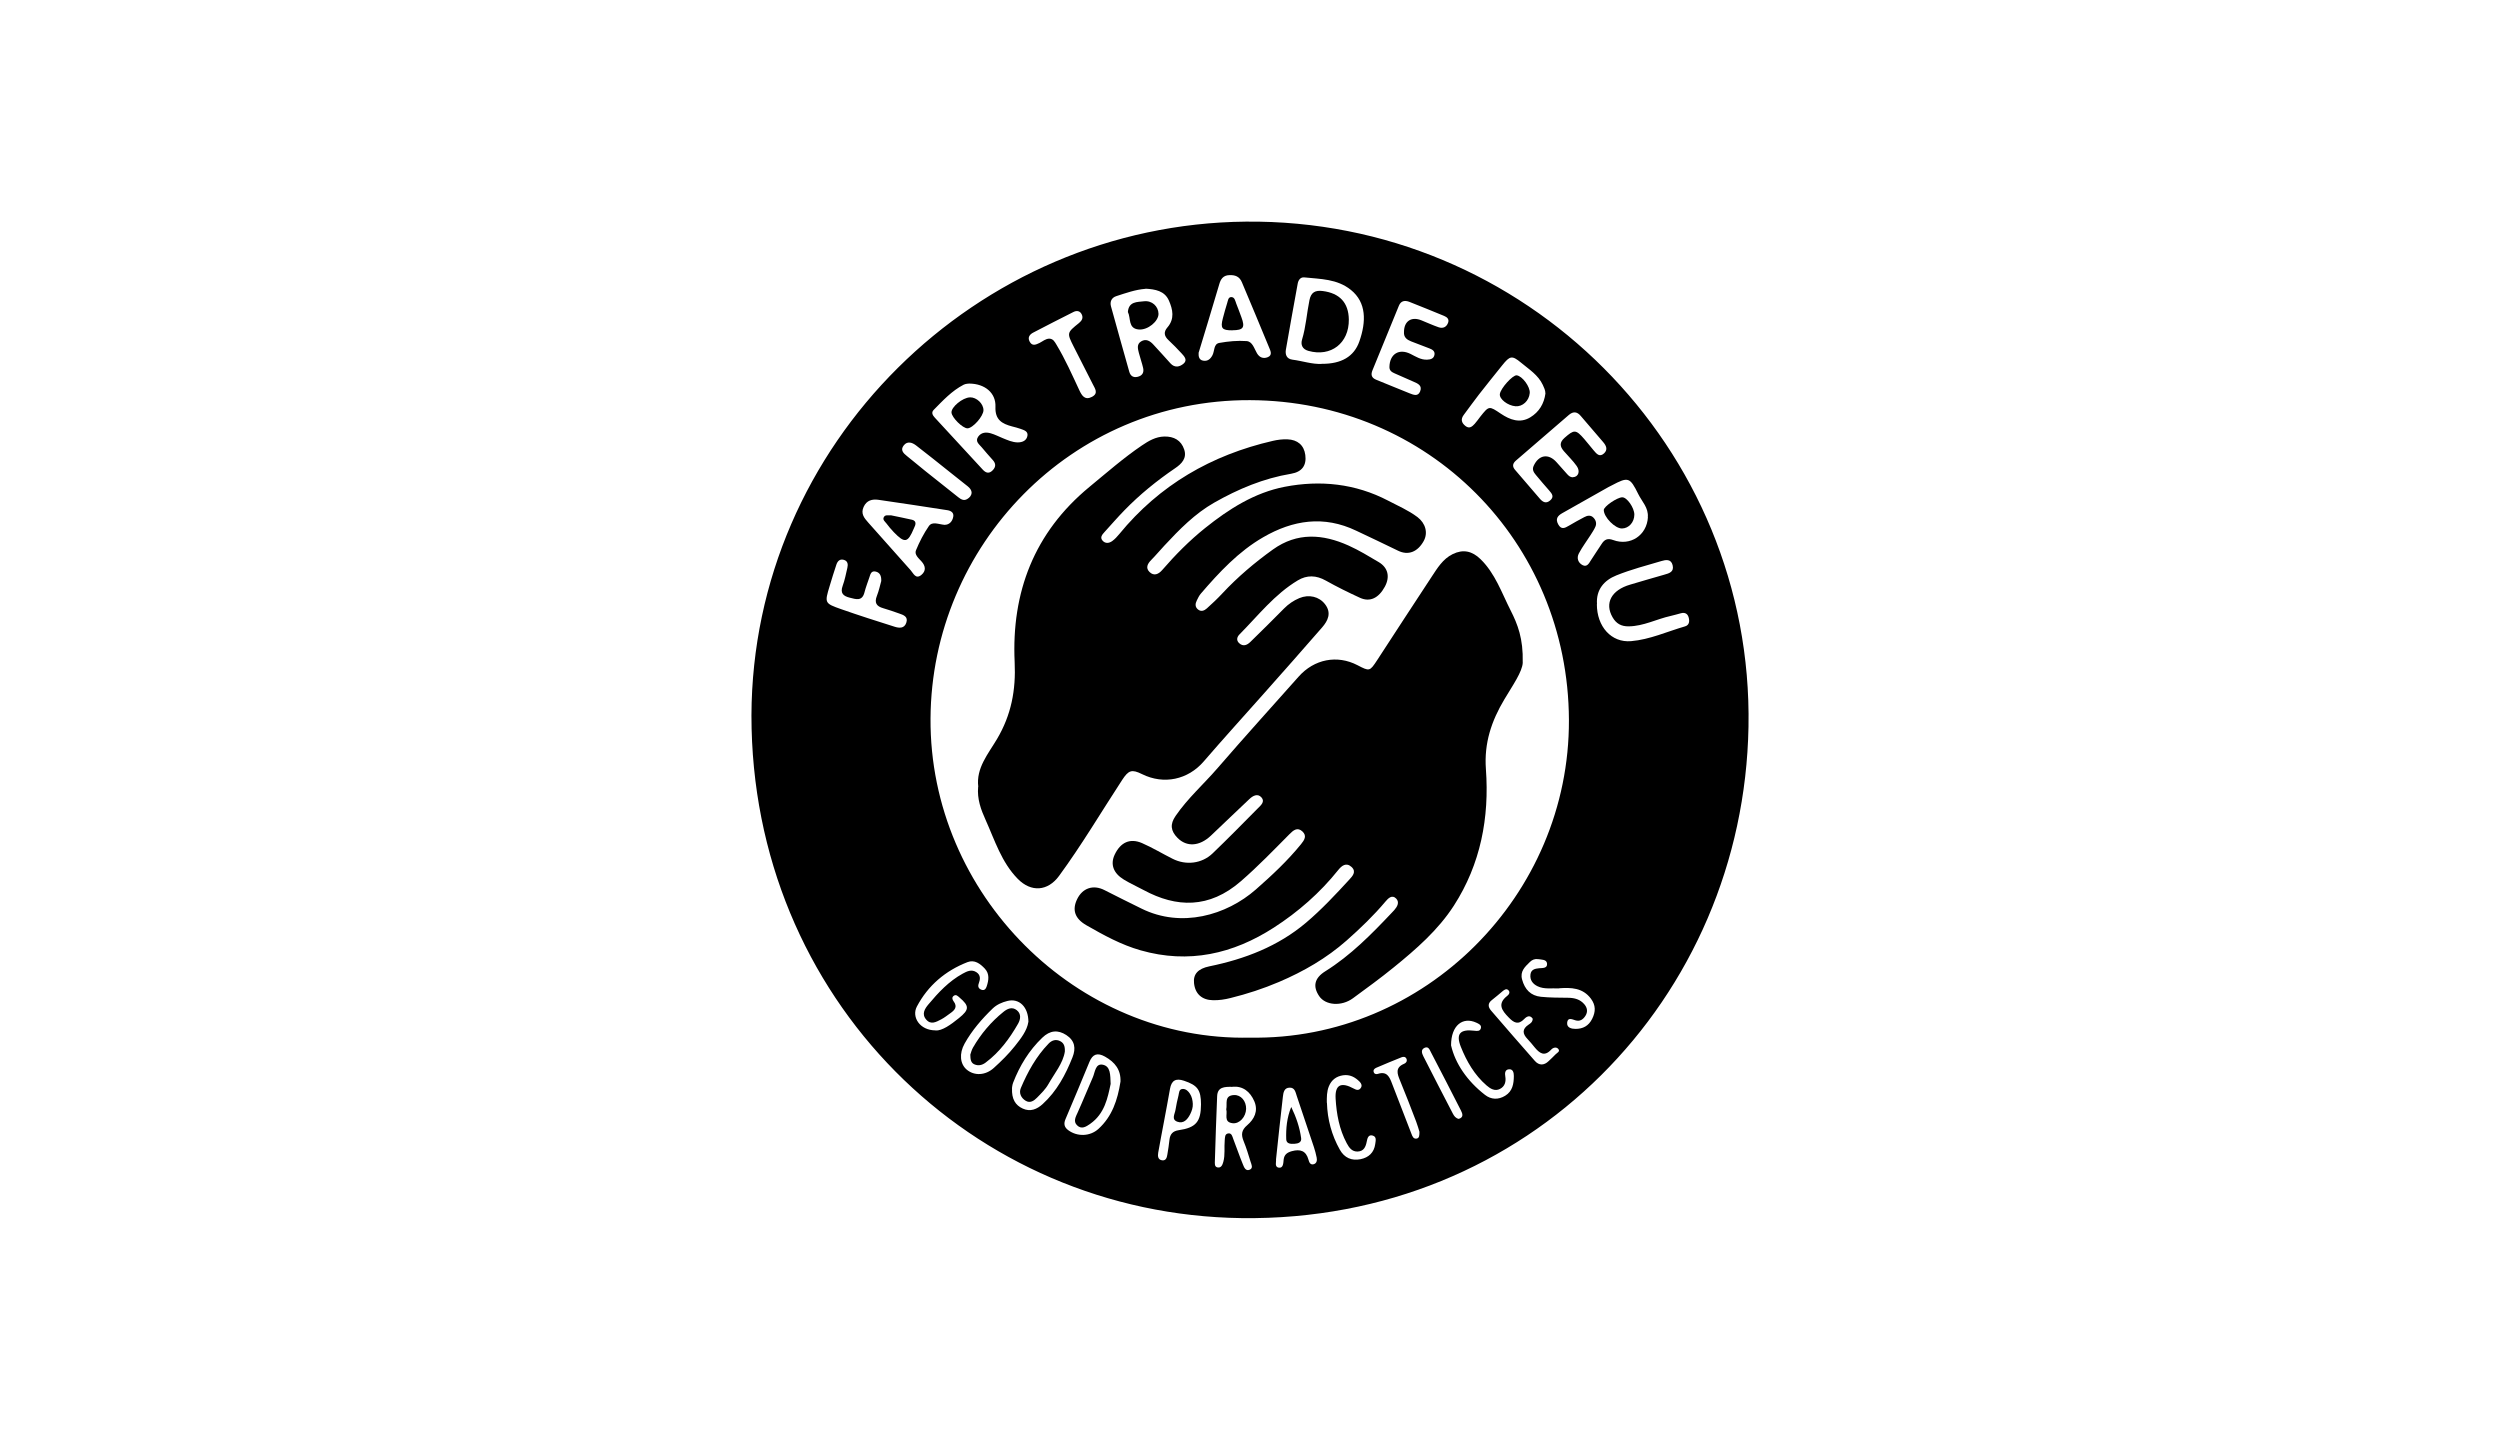 <svg viewBox="0 0 408.91 235.5" xmlns="http://www.w3.org/2000/svg" data-sanitized-data-name="Capa 1" data-name="Capa 1" id="Capa_1">
  <defs>
    <style>
      .cls-1 {
        fill: #000;
      }

      .cls-1, .cls-2 {
        stroke-width: 0px;
      }

      .cls-2 {
        fill: #fff;
      }
    </style>
  </defs>
  <rect height="236" width="409" class="cls-2"></rect>
  <g>
    <path d="M122.91,117.02c.14-44.38,36.81-80.34,80.86-80.77,45.66-.44,83.05,36.82,82.22,82.63-.8,44.31-35.93,80.96-82.9,80.36-44.08-.57-80.2-35.96-80.18-82.22ZM204.47,169.72c28.56.49,52.26-23.32,52.15-51.96-.11-29.2-23.04-52.2-52.17-52.31-29.27-.11-52.09,23.81-52.25,52.07-.17,28.75,23.91,52.83,52.27,52.2ZM216.23,59.51c3.15.01,5.24-1.17,6.11-3.66,1.14-3.25,1.17-6.37-1.38-8.43-2.26-1.82-4.98-1.77-7.63-2.05-.6-.06-.96.41-1.07,1.01-.65,3.59-1.31,7.18-1.93,10.78-.14.8.08,1.54,1.07,1.67,1.65.21,3.24.78,4.82.69ZM269.52,84.61c.15-1.54-.96-2.58-1.56-3.8-1.37-2.78-1.65-2.84-4.31-1.43-.19.1-.39.19-.57.29-2.52,1.42-5.04,2.85-7.56,4.27-.76.43-1.14.94-.65,1.83.5.91,1.08.61,1.74.22.83-.49,1.67-.96,2.53-1.41.49-.26,1.03-.38,1.49.09.41.42.55.95.32,1.48-.21.49-.52.93-.8,1.38-.63.99-1.35,1.94-1.9,2.98-.4.75-.15,1.54.61,1.93.7.35,1.03-.27,1.35-.79.57-.9,1.18-1.78,1.76-2.68.46-.72.96-.98,1.88-.64,2.81,1.04,5.52-.78,5.69-3.73ZM187.38,47.24c-1.65.12-3.22.69-4.8,1.2-.78.25-1.07.92-.86,1.68.98,3.57,1.99,7.13,2.99,10.69.19.66.63.99,1.34.83.77-.17,1.09-.68.93-1.43-.19-.84-.49-1.65-.7-2.48-.17-.68-.39-1.43.37-1.89.79-.48,1.45-.08,1.99.51.95,1.02,1.88,2.06,2.81,3.09.71.78,1.52.57,2.15.03.67-.58.11-1.18-.32-1.65-.69-.75-1.4-1.48-2.15-2.18-.72-.67-.84-1.33-.18-2.09,1.21-1.4.88-2.94.24-4.39-.7-1.59-2.24-1.85-3.83-1.94ZM158.59,62.73c-.15.03-.62.01-.98.2-1.93,1-3.39,2.59-4.89,4.11-.43.44-.18.88.18,1.27,2.61,2.83,5.22,5.66,7.83,8.49.5.55,1.03.75,1.64.12.55-.57.53-1.11,0-1.69-.61-.68-1.21-1.36-1.79-2.06-.42-.51-1.15-.97-.56-1.78.52-.7,1.3-.73,2.05-.51.66.19,1.29.52,1.93.78.79.32,1.58.69,2.46.7.76,0,1.44-.28,1.59-1.07.14-.75-.56-.94-1.11-1.14-.45-.16-.92-.28-1.39-.4-1.66-.44-2.82-1.08-2.73-3.23.09-2.25-1.73-3.75-4.23-3.78ZM154.54,85.84c.7-.01,1.23-.5,1.38-1.33.12-.67-.39-.97-.96-1.06-3.76-.58-7.52-1.16-11.29-1.7-1.01-.14-1.92.08-2.41,1.16-.5,1.09.07,1.8.75,2.56,2.33,2.58,4.61,5.22,6.94,7.8.45.5.82,1.53,1.75.77.8-.66.71-1.47,0-2.24-.46-.5-1.17-1.1-.88-1.79.57-1.38,1.26-2.73,2.1-3.95.57-.83,1.59-.29,2.61-.21ZM196.05,57.66c-.04.66.08,1.21.73,1.33.73.14,1.21-.26,1.54-.9.36-.69.17-1.83,1.11-2,1.46-.26,2.99-.41,4.47-.3.97.07,1.24,1.23,1.7,2,.43.73,1.09.92,1.79.62.78-.34.4-1.06.2-1.55-1.46-3.57-2.97-7.13-4.46-10.69-.39-.94-1.1-1.21-2.06-1.17-1,.04-1.4.64-1.64,1.48-.59,2.01-1.19,4.01-1.8,6.02-.53,1.75-1.06,3.49-1.57,5.17ZM261.19,98.83c0,3.65,2.36,6.32,5.6,6.04,3.06-.26,5.89-1.57,8.83-2.42.69-.2.76-.84.58-1.47-.18-.63-.63-.83-1.24-.68-.57.15-1.14.32-1.71.45-2.3.51-4.42,1.67-6.85,1.7-1.22.02-2.05-.45-2.64-1.48-1.34-2.32-.19-4.46,2.89-5.35,1.85-.54,3.7-1.1,5.56-1.62.83-.23,1.64-.46,1.37-1.56-.26-1.05-1.13-.88-1.84-.67-2.47.73-4.97,1.38-7.35,2.34-2,.8-3.35,2.32-3.18,4.72ZM257.29,78.05c.86-.03,1.23-.95.6-1.83-.61-.87-1.4-1.61-2.1-2.43-.65-.76-.76-1.4.12-2.18,1.55-1.36,1.83-1.4,3.21.19.53.61,1.02,1.25,1.54,1.86.46.53.95,1.2,1.71.49.65-.61.35-1.26-.15-1.84-1.22-1.42-2.45-2.84-3.66-4.27-.6-.72-1.23-.78-1.94-.18-2.88,2.48-5.75,4.97-8.64,7.45-.55.47-.67.95-.19,1.52,1.36,1.59,2.71,3.18,4.08,4.75.46.53.99.85,1.66.29.73-.61.32-1.11-.13-1.63-.74-.85-1.48-1.69-2.19-2.56-.34-.41-.64-.85-.37-1.46.83-1.84,2.44-2.11,3.77-.6.57.64,1.14,1.28,1.71,1.92.25.28.53.54.95.53ZM229.64,54.32c0-1.78,1.19-2.59,2.84-1.93.95.38,1.87.81,2.83,1.14.7.24,1.29-.02,1.55-.75.2-.58-.16-.9-.66-1.11-1.89-.77-3.77-1.55-5.66-2.29-.72-.28-1.39-.22-1.73.62-1.44,3.52-2.88,7.04-4.32,10.56-.29.7-.19,1.23.6,1.55,1.84.73,3.66,1.52,5.51,2.24.58.22,1.31.55,1.67-.3.41-.98-.34-1.31-1.07-1.62-1.04-.44-2.06-.9-3.09-1.36-.46-.2-.86-.45-.85-1.04.04-2.12,1.56-3.08,3.45-2.14.86.43,1.67.98,2.7.94.57-.02,1.11-.15,1.22-.81.1-.59-.35-.85-.82-1.03-1-.39-2-.76-3-1.15-.69-.27-1.23-.67-1.17-1.53ZM252.77,64.34c0-.52-.22-.93-.42-1.38-.76-1.63-2.26-2.55-3.55-3.63-1.5-1.25-1.84-1.14-3.1.43-1.27,1.58-2.55,3.17-3.8,4.77-.85,1.1-1.66,2.23-2.49,3.34-.52.7-.37,1.29.29,1.81.65.51,1.1.08,1.51-.36.32-.35.59-.76.89-1.14,1.46-1.84,1.45-1.81,3.39-.51,1.48.99,3.11,1.62,4.81.59,1.44-.87,2.26-2.23,2.48-3.92ZM144.14,95c.03-.84-.24-1.35-.9-1.51-.75-.18-.87.43-1.04.94-.27.81-.59,1.62-.8,2.45-.38,1.52-1.4,1.13-2.41.88-1.06-.26-1.6-.74-1.16-1.94.35-.95.54-1.96.77-2.95.13-.56.08-1.11-.58-1.3-.65-.19-1.02.21-1.21.76-.39,1.17-.76,2.35-1.11,3.53-.84,2.78-.84,2.82,1.92,3.79,2.88,1.01,5.79,1.94,8.71,2.86.73.23,1.57.32,1.9-.63.36-1.02-.44-1.29-1.17-1.54-.86-.3-1.72-.61-2.6-.86-1.1-.31-1.48-.89-1.03-2.02.33-.84.52-1.74.72-2.46ZM171.64,55.39c.64.03.88.53,1.16.99,1.44,2.39,2.56,4.93,3.74,7.45.41.88.91,1.69,2.07,1.08,1.1-.58.48-1.36.14-2.05-1.03-2.06-2.09-4.1-3.13-6.16-1.13-2.25-1.13-2.26.87-3.87.48-.39.71-.83.45-1.39-.28-.61-.83-.68-1.36-.41-2.2,1.11-4.4,2.23-6.58,3.37-.56.29-.95.76-.6,1.45.42.83,1.03.53,1.64.24.52-.26.97-.69,1.6-.7ZM201.6,177.77c-1.33-.03-2.46.01-2.52,1.53-.15,3.53-.26,7.06-.37,10.58-.01.41-.09.98.45,1.07.6.11.8-.45.93-.91.32-1.15.12-2.35.23-3.52.05-.46-.02-1.08.62-1.14.52-.05.63.51.77.89.54,1.4,1.02,2.81,1.59,4.2.19.46.44,1.15,1.13.84.57-.26.26-.85.12-1.29-.35-1.12-.68-2.26-1.13-3.35-.43-1.06-.4-1.8.59-2.64,1.12-.96,1.83-2.29,1.16-3.88-.7-1.64-1.91-2.54-3.57-2.4ZM168.21,167.16c0-2.48-1.52-3.92-3.43-3.44-.88.22-1.73.58-2.41,1.23-1.78,1.72-3.39,3.58-4.6,5.75-.91,1.63-.75,3.34.37,4.27,1.22,1.01,3.03.96,4.41-.29,1.23-1.11,2.43-2.29,3.45-3.58.99-1.24,1.99-2.54,2.2-3.94ZM165.53,178.01c-.07,1.74.53,2.76,1.77,3.32,1.22.55,2.3.12,3.24-.74,2.32-2.11,3.74-4.79,4.88-7.65.58-1.46.41-2.72-1.02-3.65-1.35-.87-2.65-.79-3.93.45-2.16,2.07-3.68,4.57-4.76,7.35-.15.39-.17.83-.19.91ZM183.27,176.98c.1-1.99-.9-3.24-2.54-4.16-1.22-.68-2.01-.42-2.54.87-1.29,3.12-2.58,6.24-3.91,9.35-.33.77-.21,1.33.45,1.82,1.46,1.08,3.55,1.04,4.92-.2,2.27-2.05,3.15-4.78,3.61-7.68ZM153.01,168.55c1.09.07,2.48-.93,3.84-2.03,1.71-1.38,1.73-1.97.08-3.37-.29-.25-.57-.56-.96-.25-.32.25-.19.62,0,.87.7.92.17,1.47-.55,1.97-.48.34-.95.72-1.47.99-.8.41-1.68.96-2.47.02-.78-.92-.19-1.79.38-2.47,1.62-1.94,3.34-3.78,5.59-5.02.73-.4,1.47-.76,2.26-.24.73.48.63,1.17.37,1.87-.18.5,0,.85.49,1.01.49.16.7-.22.82-.57.33-1,.49-2.04-.3-2.89-.75-.8-1.68-1.52-2.84-1.07-3.62,1.41-6.46,3.82-8.28,7.26-.91,1.72.49,3.91,3.04,3.9ZM208.71,189.62c.07.39-.29,1.26.45,1.37.76.11.74-.78.8-1.33.1-.83.59-1.16,1.34-1.37,1.37-.37,2.32-.08,2.72,1.4.11.41.3.9.87.73.49-.15.56-.64.47-1.08-.11-.58-.27-1.15-.45-1.71-.93-2.8-1.87-5.59-2.81-8.38-.2-.6-.31-1.36-1.14-1.35-.95,0-1.05.84-1.13,1.51-.4,3.35-.74,6.72-1.12,10.23ZM196.44,180.64c0-2.38-.57-3.13-2.78-3.87-1.34-.45-2.05-.05-2.29,1.33-.31,1.8-.66,3.59-.99,5.38-.31,1.69-.65,3.37-.94,5.06-.09.54-.06,1.16.66,1.25.64.07.76-.49.84-.97.14-.79.25-1.59.34-2.39.1-.92.54-1.43,1.51-1.57,2.83-.41,3.64-1.39,3.65-4.23ZM255.04,161.67c-1.25-.07-2.45.18-3.56-.36-.78-.38-1.27-1.02-1.15-1.93.1-.8.74-.95,1.42-1.01.56-.05,1.39.04,1.29-.79-.08-.67-.91-.61-1.47-.7-.5-.08-.97.1-1.32.45-.8.79-1.66,1.53-1.29,2.88.44,1.63,1.41,2.66,3.09,2.83,1.49.15,2.99.14,4.49.16,1.01.02,1.91.26,2.59,1.05.51.59.61,1.25.18,1.92-.38.58-.88.94-1.62.72-.54-.16-1.28-.55-1.36.4-.07.83.74,1,1.38,1,1.2,0,2.13-.48,2.71-1.64.59-1.18.6-2.22-.2-3.3-1.35-1.81-3.26-1.83-5.15-1.71ZM217.04,180.37c.08,2.73.77,5.3,2.11,7.68.74,1.33,1.94,1.85,3.4,1.55,1.31-.27,2.2-1.07,2.39-2.48.07-.54.26-1.18-.41-1.38-.72-.22-.88.45-.98.98-.17.86-.47,1.58-1.47,1.63-.94.04-1.41-.62-1.81-1.37-1.22-2.28-1.66-4.77-1.81-7.28-.13-2.28.89-2.78,2.98-1.64.42.23.82.35,1.13-.1.26-.36.11-.73-.17-1.02-.75-.76-1.62-1.23-2.74-1.06-1.09.17-1.87.75-2.3,1.79-.36.87-.34,1.78-.34,2.7ZM237.35,171.02c.67,2.91,2.62,5.8,5.54,8.06,1.01.79,2.18.83,3.31.14,1.21-.74,1.4-1.96,1.41-3.22,0-.53-.12-1.19-.85-1.1-.6.08-.64.65-.55,1.15.15.88-.07,1.65-.87,2.06-.83.43-1.58-.04-2.19-.57-1.98-1.71-3.27-3.96-4.21-6.32-.86-2.16-.08-2.91,2.21-2.63.45.06.94.11,1.07-.42.13-.52-.36-.72-.75-.9-2.18-1-4.13.39-4.13,3.72ZM158.92,80.61c-.01-.48-.3-.79-.64-1.07-1-.81-2.01-1.6-3.02-2.4-1.81-1.43-3.59-2.89-5.43-4.29-.62-.47-1.41-.76-2.01,0-.59.74-.08,1.27.52,1.74,1.01.8,1.99,1.64,2.99,2.44,1.8,1.44,3.6,2.88,5.41,4.3.42.33.9.64,1.47.29.38-.23.67-.53.71-1.01ZM250.7,166.63c-.44-.67-.99-.38-1.39.04-.99,1.03-1.71.61-2.54-.25-1.14-1.16-1.91-2.24-.22-3.55.29-.22.52-.64.11-.96-.29-.24-.61-.01-.86.19-.58.47-1.13.98-1.73,1.43-.73.54-.73,1.13-.18,1.77,2.38,2.75,4.75,5.51,7.16,8.23.67.76,1.49.77,2.25.03.38-.37.79-.73,1.15-1.12.23-.24.78-.45.43-.87-.33-.39-.87-.21-1.15.1-1.13,1.23-1.94.58-2.73-.38-.37-.45-.74-.92-1.15-1.34-.84-.87-.91-1.64.18-2.36.31-.2.64-.41.67-.95ZM232.17,185.12c-.14-.44-.3-1.06-.53-1.65-.86-2.25-1.72-4.5-2.64-6.72-.47-1.13-.83-2.14.68-2.76.3-.12.52-.42.38-.78-.15-.39-.51-.4-.81-.28-1.39.55-2.77,1.13-4.15,1.72-.3.13-.55.38-.39.76.13.3.43.32.69.23,1.45-.46,1.88.51,2.28,1.58,1.05,2.75,2.11,5.49,3.18,8.23.15.4.32.88.86.78.45-.09.44-.54.45-1.11ZM238.59,183.01c.84-.24.64-.83.37-1.37-1.62-3.19-3.26-6.36-4.91-9.53-.21-.4-.4-1.01-1.03-.73-.67.3-.45.91-.21,1.39,1.59,3.14,3.21,6.27,4.83,9.39.2.38.45.74.96.85Z" class="cls-1"></path>
    <path d="M249.07,108.37c-.07,1.5-1.64,3.72-3.01,6.02-2.1,3.52-3.33,7.13-3.02,11.41.58,7.92-.86,15.54-5.24,22.33-2.58,4-6.17,7.12-9.84,10.1-2.16,1.76-4.42,3.4-6.67,5.05-1.87,1.37-4.49,1.18-5.52-.35-1.06-1.57-.81-2.94,1.01-4.07,4.14-2.59,7.52-6.03,10.84-9.54.15-.16.3-.31.44-.47.49-.56.88-1.27.31-1.87-.69-.72-1.33-.02-1.75.47-1.94,2.31-4.1,4.38-6.36,6.38-3.3,2.91-7.03,5.06-11.06,6.78-2.58,1.1-5.22,1.96-7.93,2.63-.95.24-1.89.38-2.86.36-1.81-.03-2.93-1.03-3.11-2.79-.16-1.47.65-2.37,2.5-2.75,5.81-1.19,11.24-3.27,15.82-7.14,2.54-2.15,4.82-4.59,7.07-7.04.51-.56,1.23-1.29.37-2.08-.88-.8-1.62-.19-2.18.51-2.98,3.73-6.55,6.85-10.52,9.41-6.68,4.31-13.92,5.97-21.8,3.72-3.19-.91-6.04-2.48-8.88-4.11-1.88-1.08-2.36-2.51-1.49-4.28.86-1.76,2.59-2.42,4.48-1.45,2,1.03,4.03,2.02,6.05,3.02,6.5,3.21,13.86,1.11,18.7-3.14,2.63-2.31,5.17-4.68,7.38-7.4.55-.68,1.01-1.37.21-2.1-.82-.74-1.48-.16-2.08.44-2.6,2.62-5.15,5.27-7.96,7.71-5.2,4.53-10.57,4.33-15.88,1.47-1.09-.59-2.22-1.09-3.27-1.73-1.73-1.05-2.24-2.51-1.5-4.08.95-2.01,2.5-2.74,4.47-1.89,1.72.75,3.33,1.73,5.01,2.57,2.17,1.1,4.78.8,6.53-.88,2.52-2.42,4.97-4.91,7.42-7.39.47-.47,1.2-1.07.58-1.77-.63-.71-1.41-.27-1.98.27-2.11,1.98-4.19,4-6.3,5.99-1.86,1.75-3.94,1.88-5.44.37-1.15-1.16-1.26-2.25-.33-3.6,1.98-2.89,4.62-5.22,6.9-7.86,4.35-5.03,8.81-9.96,13.23-14.93,2.54-2.86,6.29-3.6,9.62-1.87,1.98,1.03,2,1.04,3.24-.85,2.97-4.53,5.89-9.08,8.88-13.59.94-1.42,1.83-2.93,3.46-3.73,1.7-.83,3.17-.51,4.53.81,2.42,2.35,3.47,5.51,4.94,8.4,1.15,2.26,2.08,4.61,1.98,8.53Z" class="cls-1"></path>
    <path d="M160.01,128.69c-.38-3.05,1.61-5.36,3.07-7.82,2.32-3.92,3.1-7.97,2.88-12.59-.53-11.39,3.18-21.17,12.22-28.63,2.82-2.32,5.56-4.73,8.58-6.78,1.11-.75,2.26-1.44,3.68-1.47,1.57-.03,2.75.61,3.25,2.12.48,1.43-.42,2.35-1.49,3.07-2.98,2.03-5.77,4.29-8.28,6.87-1.12,1.15-2.18,2.37-3.26,3.56-.37.41-.79.87-.33,1.4.45.53,1.09.45,1.6.07.43-.31.8-.72,1.14-1.13,6.58-8.04,15.07-12.93,25.12-15.25.78-.18,1.57-.28,2.39-.25,1.64.06,2.71.95,2.92,2.56.22,1.68-.51,2.76-2.32,3.07-4.51.75-8.65,2.49-12.59,4.73-3.16,1.8-5.68,4.38-8.13,7.01-.73.78-1.42,1.61-2.17,2.37-.6.61-.95,1.29-.27,1.96.74.72,1.49.35,2.08-.33,2.15-2.48,4.45-4.81,7.01-6.86,3.89-3.12,8.11-5.8,13.03-6.75,5.8-1.12,11.55-.53,16.91,2.27,1.62.85,3.3,1.57,4.77,2.67,1.36,1.02,1.78,2.61,1.04,3.94-.97,1.75-2.5,2.41-4.2,1.57-2.26-1.11-4.55-2.18-6.82-3.26-5.32-2.55-10.38-1.74-15.22,1.06-4.04,2.33-7.2,5.73-10.22,9.24-.27.32-.46.72-.65,1.11-.26.52-.31,1.05.19,1.46.52.43,1.05.2,1.46-.17.88-.79,1.74-1.6,2.54-2.46,2.5-2.68,5.28-5.03,8.26-7.17,3.98-2.85,8.16-2.54,12.37-.65,1.71.77,3.32,1.75,4.94,2.71,1.53.91,1.87,2.41,1,4.02-1.01,1.87-2.44,2.56-4.06,1.82-1.9-.87-3.78-1.8-5.6-2.82-1.56-.88-3.08-.93-4.58-.03-3.79,2.27-6.48,5.75-9.53,8.83-.42.42-.56.97-.07,1.43.66.62,1.31.33,1.85-.2,1.84-1.8,3.68-3.61,5.49-5.45.73-.74,1.56-1.31,2.51-1.71,1.58-.66,3.25-.25,4.21,1,1.09,1.42.48,2.68-.47,3.78-3.2,3.69-6.44,7.33-9.68,10.99-3.24,3.65-6.52,7.26-9.71,10.96-2.56,2.96-6.5,3.83-10.07,2.06-1.7-.84-2.21-.64-3.25.94-3.43,5.25-6.62,10.65-10.33,15.71-1.85,2.52-4.56,2.7-6.74.49-2.67-2.71-3.77-6.32-5.28-9.67-.75-1.66-1.4-3.39-1.21-5.41Z" class="cls-1"></path>
    <path d="M220.62,52.26c.05,3.87-2.93,6.17-6.62,5.13-1-.28-1.28-1.02-1.03-1.85.64-2.11.77-4.31,1.21-6.45.26-1.28.94-1.64,2.16-1.49,2.78.35,4.24,1.91,4.28,4.67Z" class="cls-1"></path>
    <path d="M267.32,84.16c0,1.25-.89,2.26-2.02,2.28-1.13.02-2.97-1.84-2.98-3.02,0-.57,2.16-2.06,3.02-2.08.77-.02,1.97,1.7,1.98,2.82Z" class="cls-1"></path>
    <path d="M184.48,51.04c.13-1.75,1.54-1.63,2.62-1.76,1.33-.16,2.37.83,2.39,2.05.01,1.21-1.75,2.71-3.26,2.56-1.75-.17-1.24-1.86-1.75-2.86Z" class="cls-1"></path>
    <path d="M158.64,64.99c1.1-.03,2.22,1.04,2.22,2.1,0,.98-1.74,2.95-2.61,2.97-.78.01-2.56-1.74-2.62-2.58-.06-.9,1.82-2.45,3.01-2.48Z" class="cls-1"></path>
    <path d="M145.75,84.29c1.11.23,2.26.46,3.41.72.52.12.69.46.51.97-.06.15-.13.29-.19.44-1,2.38-1.48,2.48-3.28.63-.45-.46-.85-.96-1.24-1.47-.22-.28-.61-.56-.41-.97.24-.49.75-.26,1.21-.32Z" class="cls-1"></path>
    <path d="M201.58,54.03c-1.72.01-2-.33-1.56-1.98.22-.83.44-1.65.7-2.47.13-.38.15-.98.66-.99.59,0,.65.62.82,1.05.3.74.57,1.5.85,2.25.63,1.69.33,2.12-1.48,2.13Z" class="cls-1"></path>
    <path d="M247.89,66.45c-1.28-.1-2.67-1.18-2.57-1.99.11-.93,2.11-3.15,2.76-3.07.92.12,2.22,1.89,2.13,2.9-.11,1.27-1.17,2.25-2.33,2.16Z" class="cls-1"></path>
    <path d="M200.57,181.45c.2-.93-.38-2.25,1.26-2.34,1.14-.06,2.02.98,1.99,2.27-.04,1.29-1.07,2.46-2.19,2.34-1.56-.17-.81-1.47-1.06-2.27Z" class="cls-1"></path>
    <path d="M158.71,172.5c.09-.26.2-.74.43-1.14,1.3-2.25,2.95-4.21,4.97-5.84.65-.53,1.43-.9,2.2-.29.76.61.62,1.49.21,2.21-1.39,2.43-3.04,4.67-5.32,6.37-.55.41-1.17.56-1.82.28-.58-.25-.66-.79-.67-1.57Z" class="cls-1"></path>
    <path d="M174.17,172.01c-.3,1.91-1.69,3.54-2.7,5.33-.46.82-1.18,1.51-1.85,2.2-.49.5-1.12.95-1.85.51-.77-.46-1.14-1.28-.8-2.08,1.13-2.66,2.52-5.19,4.55-7.28.5-.52,1.17-.77,1.9-.39.6.31.79.84.75,1.71Z" class="cls-1"></path>
    <path d="M181.66,177.3c-.48,2.25-.96,4.84-3.33,6.51-.67.47-1.43.98-2.17.24-.64-.64-.22-1.36.1-2.07.86-1.9,1.64-3.85,2.48-5.76.37-.83.41-2.28,1.59-2.08,1.33.23,1.27,1.66,1.33,3.15Z" class="cls-1"></path>
    <path d="M211.2,181.06c.8,1.65,1.38,3.33,1.62,5.1.09.69-.48.89-1.06.92-.61.04-1.35.04-1.38-.73-.06-1.78.11-3.56.82-5.29Z" class="cls-1"></path>
    <path d="M195.1,180.55c.03.6-.16,1.15-.42,1.68-.44.88-1.09,1.62-2.12,1.24-1.01-.37-.39-1.27-.29-1.95.12-.79.3-1.57.49-2.34.11-.43.05-1.06.72-1.07.51,0,.88.37,1.14.77.33.5.45,1.08.48,1.67Z" class="cls-1"></path>
  </g>
</svg>